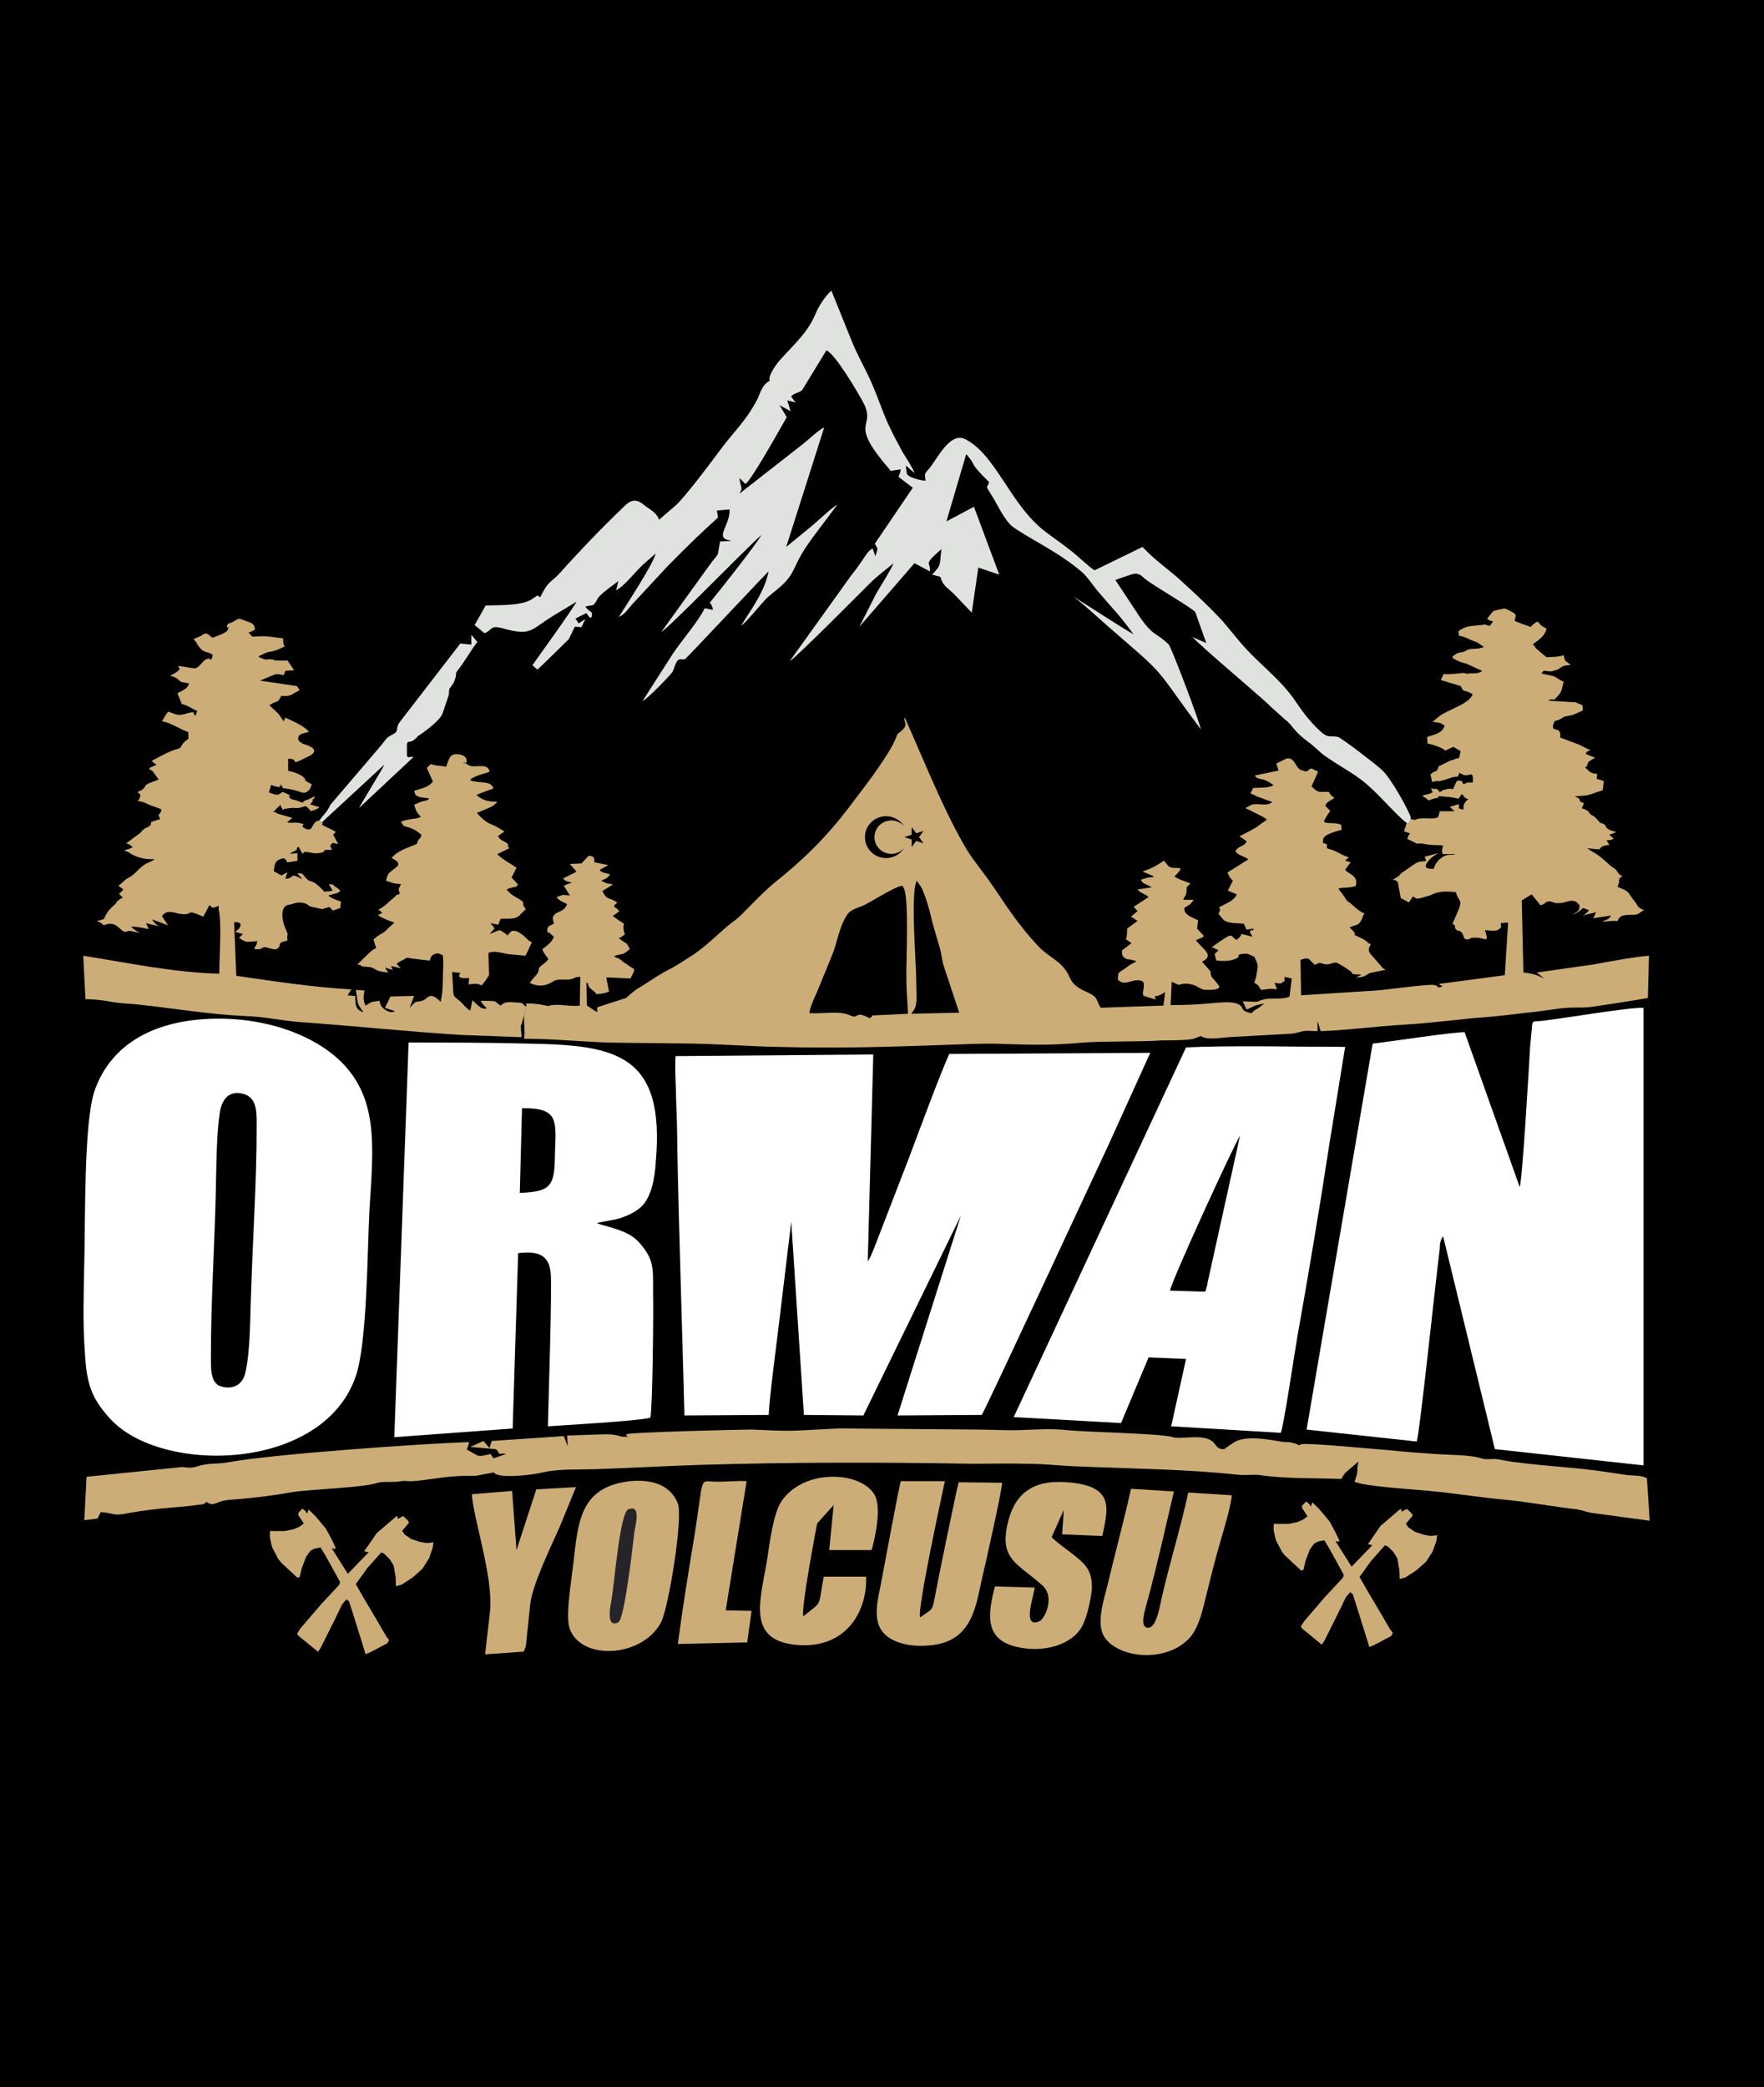<?xml version="1.0" encoding="UTF-8"?>
<svg id="katman_2" data-name="katman 2" xmlns="http://www.w3.org/2000/svg" viewBox="0 0 957.65 1132.73">
  <rect x="0" y="0" width="957.65" height="1132.73" fill="#808080" stroke="none"/>
  <defs>
    <style>
      .cls-1 {
        fill: #ccad78;
      }

      .cls-1, .cls-2, .cls-3, .cls-4, .cls-5 {
        fill-rule: evenodd;
      }

      .cls-2 {
        fill: #fff;
      }

      .cls-3 {
        fill: #e0e2e0;
      }

      .cls-4 {
        fill: #262429;
      }

      .cls-6 {
        fill: none;
        stroke: #000;
        stroke-miterlimit: 22.93;
        stroke-width: .57px;
      }
    </style>
  </defs>
  <g id="katman_1" data-name="katman 1">
    <rect x=".28" y=".28" width="957.08" height="1132.16"/>
    <rect class="cls-6" x=".28" y=".28" width="957.08" height="1132.16"/>
    <path class="cls-1" d="m781.07,415.87c-1.49,4.42-.9,1.18-4.48,4.42l.9,4.12c6.28-1.47.9.59,6.87-1.18.9-.29,3.59-1.18,4.48-1.47,3.89-.59,2.39,0,2.39,0l.9-1.77c.3-2.65,0-.59,0-.59l2.39,1.18c3.59,1.18,5.38-3.24,5.08,4.12h-2.99c-1.79.29,1.2.29-2.39.88-.3-2.65-2.39-1.77-3.29-1.77-3.89,7.66,0,2.95-6.28,4.71-1.79.29-1.49.59-2.99,1.47l-.9-1.18c-2.39-1.77.9,0-3.89-.88l.9,2.06c-2.69,1.47-2.69.88-5.68,1.77l3.59,2.65c5.68-2.36,4.48-.29,5.38-2.36,5.38.59,5.98.29,10.76,1.47l1.79-2.65,1.2,1.47c.6.88.9.88,2.39,1.47l-.9.59c-1.2,1.18-1.79,2.36-1.79,3.83v.59c0,2.36,0,.29,0,.59-4.48-.88-1.49-.88-2.69-2.95l-4.78,1.47,2.69,2.36h-8.07l-.3,1.18c-.6,2.36,0,2.95-8.07,2.65h-.3c-5.98,0-2.99,1.77-7.17.29-.9,3.24-2.09,2.06-2.09,2.06l-1.49,4.71,3.29,1.18c-.9.88-1.2,1.77-1.49,2.95l4.18,2.06c2.09,1.18.9,0,4.48.59,3.89.88,6.87.59,10.76.88-.6,2.36-.9,2.65-.3,4.71h6.87c-1.79,1.18-4.18-1.18-8.97,3.24l-.9,1.18c-1.2,1.47-1.2,1.77-1.79,3.54-4.18.29-5.68-.88-2.99-4.12,1.49-2.06,3.59-3.24,5.68-4.42l-7.77,2.06.3.29c0,.29,0,.59.3.59l.3,1.47c-4.18,0-5.08.88-6.58,1.77l-7.17,5.01c-.3.29-.9,1.18-.9,1.18l-3.29,2.06,1.79.59c1.2.88.9,1.47,1.2,2.95l1.2,6.48,4.48,2.36,2.09-3.24c2.39,1.47,2.09,1.47,5.38.59,1.49-.59,3.89-.88,5.38-1.77,1.49-.59-.6,0,2.39-.88,3.29-.88,6.87-.59,10.16-.29,2.09,7.07,5.08,2.06-1.79,17.09,2.99,2.06,0,1.77,2.39,3.54,1.2.88.3,0,1.79.59,2.69,1.77.9,4.71,4.18,4.42,1.2,0,.9-.88,3.29-.88,5.68-.59,8.67,4.12,5.98-4.12,3.29.29,6.58.88,8.07-.88l.6-.59c.6-1.77-.3.59,0-2.36l3.89-.29-1.79,28.58-35.57,4.71c.6,1.47,3.29.88.6,1.77-1.79.59-.9-.88-3.59-1.18-2.69-.59-26.3,2.65-30.49,2.95l-41.55,2.65-.3-19.15c1.2-.59,3.29-1.18,4.48-.59l3.29,3.24c3.89-2.06,2.39-.59,6.28-.29,2.69,0,3.59-1.18,5.68-.88.9.3,7.17,4.12,8.07,5.3l.6.88,4.78.29-2.99,1.47c4.78,0,4.48-.88,7.47-2.36l8.67-1.77c-2.69-1.47-.9,0-2.39-1.77l-5.38-6.19c-2.09-2.06-1.79-3.83-.3-5.89-2.99-.88,0-1.18-8.97-5.01,1.2-.88-2.09-3.54-2.69-4.12l2.39-.88c.9-.29,2.09-.59,2.69-1.18,1.79-1.77,1.79-3.54,2.99-5.6-2.39-.59-5.98-4.12-8.07-5.89-1.49-.59-2.39-2.36-2.99-3.54-.3,0-.3-.29-.3-.29l-2.69-3.54c1.79-1.18,3.29,0,9.27-1.47.3-.88,0-.29.3-1.18.6-3.24-1.79-4.71-4.18-6.19-.3-.29-.9-.59-.9-.59l-.9-.88,2.99-4.12-2.99-.88c.3-.29.6-.59.6-.59l1.49-1.18c-2.99-.88-5.68-2.65-7.77-3.54-1.2-.59-2.99-.88-4.18-1.47v-2.06c-2.09-1.18-2.39.29-2.09-2.65.3-2.95,7.47-4.42,10.16-5.3-.9-2.06.9-2.65-2.09-3.24-2.09-.59-5.38,0-7.47-.88v-.88c.9-1.77,2.09-3.54,3.29-5.3l-2.69-2.65c.9-2.36,2.39-2.65,4.78-4.12-.9-2.06.3.29-1.49-1.47l-1.49-2.06c-5.68,0-5.38.88-9.27-2.95l3.59-7.95-3.59-1.77c-3.29.88-.6,2.65-5.68.88-3.29-1.18-3.29-7.37-8.07-6.19l-5.38,2.65,1.2,3.83-12.85,2.65c.9,1.77,2.69,1.77,5.08,2.36,2.09.88,3.29,1.47,5.08,2.95-3.59,1.77-7.17,1.18-11.06,1.47l-1.49,2.95,2.69,1.18s0,.29.3.29l8.97,3.24c-3.59,2.65-7.77.29-11.36,1.47l-3.29,1.77c.6.59.6.29,1.2.59,3.59,2.06,7.17,3.24,10.46,5.6-.6.59-1.79,1.47-3.29,2.36-2.99,2.65-7.77,4.71-11.66,6.78l3.89,2.65c-.6,1.77-1.2,1.77-2.69,2.65-1.49.59-2.39,1.18-3.29,2.65.6,1.77-.3.29,1.2,1.47,1.49,1.18,3.89,1.77,5.68,2.95-2.39,2.36.3-.29-2.09,1.47l-9.27,5.89c.6.88.6,1.18,1.2,2.36l1.79,2.06-2.69,5.3,4.78,2.06c-1.2,3.54-6.58,5.3-9.57,7.07.9,1.47.6,1.47-.3,3.54l2.99,3.54c2.69,1.77,7.77,1.47,10.76,1.77l1.49,3.24,3.89-.59c-.9,2.95-.9-1.18-2.09,2.06l1.49,2.36-5.98-1.47c-.6,1.18-.6,1.47-2.69,3.24-4.18-2.06-.3-5.6-13.75,4.12,1.2,0,.9,0,1.49.29.3,0,.3.29.6.29l1.79.88-2.09,2.06.9,3.54c3.89.29,6.87.59,11.06-1.18.9-.59,1.2-.88,1.2-2.06,4.48-.88,4.48-.59,8.37,1.18,2.09,4.71,2.39,3.54.9,11.2l-.9,2.95c2.39,1.18,2.39,1.77,3.59,3.83,3.89-.29,4.18-.88,8.67-.29l-1.2-3.54c2.69.29,2.69.88,4.78-.59,1.49-.88.3-.29.6-.88v-1.77l3.89.88-1.2,9.72c-2.39,1.77-9.86.88-13.15,1.47-6.87,1.47-.3,1.77-12.26,1.18l2.09,4.42c2.09-.59,2.39-1.18,4.78-2.06,0,0,.3,0,.6-.29h.3l3.89-.88c-4.48,4.12-3.89,2.06-6.87,5.3-7.17-1.47-3.29-3.24-7.47-5.01-3.29-1.47-8.07-.88-12.55-.59-8.97.88-14.95,1.18-23.91,1.18l.6-12.67,3.89,1.77c2.99-1.47,7.77-.59,10.46,1.18,2.39,1.18,2.09,1.47,5.68,1.47,1.49,0,4.48,0,5.68-1.18.9-.88-3.59-5.01-4.18-6.19-1.49-4.42,2.09.29-5.08-7.95,6.87-3.24.9-6.48-3.29-11.49l.3-.29,2.09-.88c2.09-1.18,1.2,0,1.79-1.47l-3.59-3.83.6-4.42c-2.99-1.77-6.58-2.36-7.47-5.6v-1.18c2.99-2.06,2.69-1.18,5.08-4.42h-5.68c1.2-3.24,1.49-1.47,1.79-5.3,0-2.36,0-1.18,2.09-3.54-3.29-1.47-5.68-1.77-8.67-3.83,7.47-7.37,0-2.95-3.29-5.6l-2.39-2.95c-4.48,2.95-6.58,4.12-11.66,5.89l6.28,2.65c-1.79.88-1.49.29-3.29.59l-3.89,1.18c.9,2.36,2.99,2.36,5.98,4.12l-7.77,1.18c1.49,2.06,4.18,2.36,5.98,4.12l-8.07,5.3,2.09,2.36-3.59,2.95,3.59,2.36-5.68,4.12c0,2.36,0,3.54-.6,5.89l2.99,2.06-5.08,3.83c-.3,2.06,0,3.54,1.79,4.42,1.2.88.9.29,2.39.59l3.59.88c-1.79,1.47-2.69,1.18-5.08,3.24-1.49,1.18-3.59,2.06-4.78,3.54l-.3,3.24.3.29c3.89,3.54,7.17-.88,12.26.29,1.79.59,1.79,1.77,1.49,3.83,0,2.06-.9,2.36,0,4.42l6.58,2.06-.6-1.77c2.39-.29,3.59-.88,5.68-2.36l-.9,7.37-34.08,1.18c-2.69-4.12-.9-5.6-7.47-8.54-4.18-1.77-7.47-3.83-9.27-7.66-3.59-8.84-10.16-10.31-16.44-16.5-12.85-13.55-18.23-23.28-28.4-37.71-4.78-6.48-9.27-11.78-13.45-19.45-11.36-20.03-21.82-46.55-31.39-67.76-.9,2.36,2.39,3.83-1.49,7.07-3.59,3.24-1.49.29-3.89,5.6-1.79,4.12-5.38,9.43-7.77,12.96-5.08,7.66-12.26,16.79-17.34,23.57-12.85,16.79-25.11,28.58-40.65,40.95-8.37,7.07-16.44,16.5-20.62,19.74-7.47,5.3-12.85,11.78-22.42,18.56-4.18,2.65-8.07,5.3-12.26,7.66-6.87,3.24-12.55,7.66-19.13,11.49-2.09,1.47-3.59,2.95-5.68,4.71l-15.54,5.01c-.3.59,0,1.77,0,2.65-2.09-.88-1.49-.88-2.99-1.77l-2.69-1.77-.3-12.37c2.69,1.18,0-.29,1.2,1.77.9,1.77,2.99,2.65,3.89,3.83l.3.59c2.99-.3,4.18-.3,6.87-1.47l-1.49-7.66,13.15.59,1.79-3.54c.6-2.06-.3-1.77-2.09-2.95-1.2-.88-2.09-1.47-3.89-2.65l-.6-.59c-.9-.59.3,0-1.2-.88-.9-.59-.6-.29-1.49-.59l-1.49-.88,1.79-.59c4.18-.88,2.99-.29,6.87-3.24-2.39-4.42-.6-1.77-5.98-5.89.3-.29.6-.59.6-.29l2.69-1.77c-.9-2.36-.9-3.24-.6-5.89-1.2-.88-1.79-1.18-2.69-1.77l-3.29-2.36,3.59-2.65-1.49-1.47c-.3-.29-.6-.29-.6-.29l-.9-.88c.6-1.18,1.2-1.18,1.79-2.06-1.49-.88-2.09-1.47-4.18-2.06-2.39-.88-2.69-2.06-3.89-4.12l5.68-3.54c-1.49-.59-1.2-.29-2.99-.59l-3.29-1.47c1.49-.88,0,0,1.79-.88,1.49-.59,2.09-1.18,2.99-2.65l-4.48-1.18c0-.29-.3-.29-.3-.29l-.9-.88,4.78-2.65-7.47-1.47c-.6-.88.9-3.54-3.29-3.54l-3.89,4.12-6.28.29,3.59,4.12c-2.09,1.47-5.08,2.36-7.17,3.83.9,1.47,2.99,1.77,4.78,2.06l-4.48,1.77,3.29,5.3c-.9,0-2.99-.29-3.89-.29l-3.29,1.18c.9,1.77,3.59,2.65,5.68,3.83-1.79,5.01-6.88,3.54-7.77,7.37v.59l.6,2.65c-1.49.88-3.59,1.18-3.59,3.24,0,2.36,0,.88,1.2,1.77l2.39,2.06c-1.2,3.24-3.59,4.71-6.28,6.78.6,2.06,2.09,3.54,3.29,5.3-1.49,2.06-.9,1.18-2.99,2.95-4.18,2.95-.3,2.65-4.78,7.07l-2.39,2.95c6.58,3.24,11.06.29,13.45-1.18,2.09-.88,4.48-.59,7.17-.59,4.78-.29,2.39-1.47,6.87-1.47l-.3,15.61c-4.78.59-10.46-.88-14.95-.29-3.59.29.6.88-3.29.29-4.18-.88-5.98-1.18-10.76-1.18v1.77c-.6,1.47-.6,2.36-1.2,4.12-.3,4.71.6,8.25,0,13.26,14.95,0,30.19,1.47,45.14,2.06,15.54.29,31.39.29,47.23.59,14.65.29,30.19,1.47,45.13,1.77,34.67.88,59.48,0,93.86-1.18,7.47-.29,15.24-.59,23.02-.59,19.73.59,29.59,1.18,49.32-.59,11.96-.88,29.59-.29,42.74-1.18,3.59,0,14.05,0,17.04-.88l3.89-1.47c3.29,2.36,11.06.88,15.24.59l31.98-1.77c2.69,0,4.78-.59,7.17-1.18,2.69-.88,6.28-.29,8.97-.29v-5.3c.9,1.77.9,3.54,1.79,5.3,15.24-.59,30.19-2.65,45.43-3.54,15.54-.88,28.99-2.95,44.54-4.12,7.47-.59,14.35-1.47,21.82-2.36,7.17-.59,14.65-2.06,21.82-2.65,3.59-.29,7.77,0,11.36-.29,3.59-.29,27.5-4.12,32.58-5.01l.6-22.98c-9.56.88-20.33,2.95-29.89,4.71l-31.09,4.42,4.18,3.24c-4.48-2.06-5.98-2.65-11.36-3.24l-.9-39.18,5.38-3.24,4.78,5.89c3.89-.88,1.49-2.06,5.08-2.06,2.39.29,2.09,1.18,5.38.88,1.79,0,3.89-.88,5.68-1.18,2.99-.29,3.29.59,5.08,2.36,0,3.54-1.2,3.24-3.59,5.01,1.2-.29,2.99-1.47,3.89-2.06,2.09-2.06,1.2-1.47,4.78-.29-.9,1.47-2.09,2.36-3.59,2.95l7.47-1.77-1.49,3.24,9.56-1.47c-.9,2.06-2.69,2.36-4.78,3.24,1.49.29,4.18-.59,8.37-.29,1.79-5.3,8.37-2.06,11.66-4.12l.3-.29,2.39-1.47c-4.78-2.06-2.69-2.36-5.98-5.89l-1.79-2.65c-1.49-2.36-3.89-2.95-6.58-4.12l.9-2.65c0-1.18-.6-.59.3-1.77,1.2-2.06-2.09,1.47.6-.88l.9-.29-1.2-.88c-1.49-.88-.6-.59-1.79-2.06-1.2-1.77-2.39-1.77-3.89-3.24-2.99-2.65-5.98-5.6-9.56-7.37l-2.69-1.77,6.28.59c.3,0,.3-.29.6-.29,0,0,.6-2.06,5.08-2.06l-1.49-2.65c1.79,0,2.69,0,3.89-.88l-2.39-2.06,3.89-1.47c-1.79-.59-4.18-.88-5.38-2.36-1.49-2.06.6-.59-1.79-2.06-1.79-1.18-.9.59-2.69-1.77-3.29-3.83-3.29-2.06-5.08-4.42l-.3-.59c-.9-.88-2.39-1.18-3.59-1.77l1.2-2.65c-5.08-2.06.6-1.18-5.08-3.83,8.97-.29,7.47-.88,15.24-3.24l.6-5.01-3.89-1.18.3-2.65c-1.79-.29-2.39-.29-3.59-.88-1.2-.88-2.09-1.77-2.99-2.65,1.79-1.18.9-1.47,1.79-2.95l.3-.29,3.29-2.06-5.08-2.06c.3-1.18,1.2-1.47,2.69-2.06-2.69-.88-4.48-2.36-7.77-3.54l-8.67-3.24c-.3-.88.3-1.77-.3-2.95-.9-2.65-5.08,0-3.29-4.71.6-2.06.9-1.18,2.99-2.06,3.59-1.77.3-1.18,6.28-2.36,1.49-.29.3,0,1.2-.29l5.38-2.36-.3-2.95c-6.58-2.36-.9-1.18-8.67-1.77l-9.86-.59c1.2-.88,1.79-.88,3.29-.59,4.18-4.12,3.59-3.83,5.08-9.72-3.59-1.47-4.18-2.95-6.58-3.24l-5.38-1.18c.9-2.06,1.79-1.47,3.59-1.18h1.79c5.38-1.47,2.69-.88,5.98-2.65.9-.59,2.99-.59,4.48-.88-3.29-2.65-2.99-1.18-3.89-5.3-2.69,1.18-6.28.88-9.27,1.18l-3.89-3.24c0-.29-.3-.29-.3-.29-2.69-2.06-1.2-1.47-3.29-3.54,3.29-2.36,6.58-4.42,7.47-8.54-2.69-1.47-2.69-1.18-4.78-3.83-1.49.59-2.69,1.77-3.89,2.95-1.49-.59-3.29-1.18-4.18-1.47l-4.48-1.77c.3-2.36,1.49-3.24-.6-4.42-1.2-.59-3.59-2.06-4.78-2.36-1.2.29-4.78.88-6.28,1.47l-3.29,4.12c.9.88,2.09,1.18,3.29,1.47l-1.79,2.36c-2.99-.29-1.2-.88-3.29-.59-5.38.88-9.27,0-13.75,3.54.6,4.42-.9,1.18,4.78,3.83,4.78,2.36,3.89.88,8.97,4.71-2.99,1.47-6.28.59-8.67,1.47-1.79.88-1.49,1.18-3.89,1.47-2.09.29-2.69.88-4.48,2.36.9,2.06-.3.29,1.49,1.47.3.29,1.79.88,2.39,1.18,1.49.59,3.29.88,4.48,1.47l7.77,3.54c-1.79,1.77-5.08,1.18-7.17,1.47-3.29.29,0,0-2.69-.29-2.39,0-5.68.88-11.06.59l-1.49,3.24,10.76,3.24c2.09,3.54.3,1.77,4.18,3.24l2.39,1.18c-1.49,3.83-7.17,6.19-10.76,7.95-5.98,2.95-5.98,2.65-11.06,7.07,3.89.59,3.59,0,6.58,2.06-1.49,4.42-5.68,4.71-9.57,6.19l.3,3.54c3.59.59,8.67,2.65,9.56,3.83l4.48-2.06,3.89,2.36-.9,3.83c-1.49,0-2.09.29-2.99.88,0,0-1.2.29-1.49.29l-6.58,3.24Z"/>
    <path class="cls-2" d="m471.1,684.57l2.99-112.25-107.31.88c-.6,5.6.3,17.97.3,24.16.3,8.25.6,16.2.6,24.45.9,47.73,2.69,98.4,3.89,146.43l45.73-.29c.6-11.49,4.48-39.77,5.98-52.74l6.28-52.15,6.87,104.89,32.28.29,52.91-108.42-34.37,108.42,45.73-.29c2.09-2.95,64.56-137.59,68.75-146.43l22.72-50.09-109.1.59c-5.08,11.2-16.74,42.72-21.82,56.27l-19.13,49.5c-.9,2.06-2.09,5.3-3.29,6.78"/>
    <path class="cls-2" d="m825.01,644.2l-29.89-83.97c-5.08-.29-41.85,5.3-49.92,6.19l-35.87,209.48,59.78,6.48c1.49-3.24,10.16-86.32,12.55-104.89,0-.88,0-2.36.3-3.24q.3-1.77,1.49-3.24l28.1,115.49,80.71,8.84v-248.37c-8.07-.29-42.15,5.6-55,7.07-5.38.59-5.38-.59-5.68,4.42-.3,3.24-.6,6.48-.9,9.72-.6,10.02-4.18,72.77-5.68,76.01"/>
    <path class="cls-2" d="m110.32,553.16c-29.59,2.06-51.11,15.32-59.18,39.48-5.68,17.68-4.78,70.41-5.38,92.51-.3,15.91-.9,32.7.3,48.61.9,16.79,3.29,24.75,13.45,35.94,27.2,30.64,115.68,29.46,133.61-22.69,6.28-17.97,6.28-68.65,7.47-90.74,2.09-33.29,5.08-59.81-15.54-80.14-16.14-15.61-44.24-25.04-74.73-22.98"/>
    <path class="cls-2" d="m214.04,780.02l64.27-4.71,2.99-95.16c10.46-1.18,16.44.59,17.64,10.31.9,8.25-1.2,69.53-1.49,83.67,3.59-.29,50.81-2.95,55.6-4.71,1.2-3.83,1.79-58.63,1.49-67.17,0-14.14.6-18.27-6.87-27.1-5.68-7.07-15.24-8.54-23.61-11.2,1.79-.88,9.86-1.77,13.15-2.95,4.18-1.47,7.77-3.24,10.76-5.89,5.68-5.3,7.47-15.32,8.07-24.75,5.08-58.34-21.82-63.05-68.45-63.93-23.02-.59-42.74-.59-65.76-.59l-7.77,214.19Z"/>
    <path class="cls-1" d="m284.59,550.51c.6-1.77.6-2.65,1.2-4.12-3.29-1.77,0-2.06-6.58-2.36-3.29-.29-5.38-.29-7.47,1.77-4.48-2.95-.3-2.36-10.76-2.65.6,1.47,1.79,2.65,3.29,4.12-2.99,1.18-5.68-2.65-7.77-4.42l-1.2,5.6c-1.79-.59-4.48-4.42-6.58-5.89-3.59-2.36-2.39-3.54-2.99-10.31,0-1.47-.3-3.24-.3-4.71l4.78.59q-.3,0-.6.3l-.3,1.18c0,1.77,4.18,1.18,5.38,1.18l-.3,3.54c9.57-1.77,4.78,3.54,9.57-2.65l1.49-2.36v-.59l-.3-11.49c2.99-1.47,7.47,0,10.46.59l9.57.88c.9-1.18,2.39-5.01,3.59-7.37-2.69-1.18-1.2-.59-2.99-2.06-1.49-1.47-4.48-4.12-6.87-4.12-1.79,0-2.09,1.18-3.29,2.36-3.29-1.18,2.39,1.47-.9-.59-4.48-2.95-2.39-2.36-8.97,0l2.69-2.95c-.6-1.47-1.49-1.77-2.09-2.95l4.18.88,1.2-3.24c3.59-.29,7.17.59,9.86-1.47.3,0,.6-.59.6-.59l3.29-3.24c-.9-.88-1.49-1.77-1.49-3.83-2.99-2.65-5.98-2.95-8.97-6.78,2.39-1.18,5.08-1.47,5.08-1.47l1.2-1.18-3.59-3.83,2.69-5.3c-3.29-2.36-7.47-4.42-10.46-7.37l6.58-3.24c-2.09-2.06.9-1.47-2.09-3.24-2.39-1.47-2.39-.88-4.18-3.24l3.59-2.65c-2.39-1.47-5.38-3.24-7.77-4.12-2.99-1.47-4.78-3.24-7.17-5.89l4.18-1.77c3.29-1.47,4.18-1.47,6.88-4.12-.3,0-.6-.29-.6-.29h-1.79c-3.89-.29-5.98-1.18-8.97-3.54,2.39-1.18,5.98-2.36,9.27-3.54-1.2-4.42-6.87-2.65-12.55-4.42.9-1.47-.3-.29,1.49-1.47,2.69-1.47,5.98-2.06,8.97-3.24-.9-5.01-7.17-2.06-10.76-3.24l-2.99-1.77c-1.79.29,2.69,1.47.9-2.36-.9-2.06-5.68-2.65-7.17-1.77-2.09.88-2.69,4.42-3.59,6.48-3.29-.88-3.29,0-8.37-1.47l-2.09,2.06,3.29,7.37c-2.39,3.24-6.28,3.83-10.16,5.01l.6,2.06c1.49,1.77,5.08,1.77,7.47,2.06-1.2,2.06-1.79.29-8.07,3.54,1.49,4.42.9,3.24,3.59,6.48-2.09,1.47-5.08.59-10.76,2.65,1.79,3.24,1.49,2.06,5.38,3.54,2.39.88,3.89,2.06,5.68,3.54-.6,3.54-1.2.59-2.39,5.01-4.78,2.06-10.46,3.54-13.75,7.66,6.58,3.24,2.69,4.71.6,6.48l-2.09,1.77c-.9,1.18-1.2,2.65-1.49,4.12,3.29.88,2.99,1.47,8.07,1.77-1.2,3.24-1.79,1.47-.6,5.3-3.59,1.18-1.2.59-2.99,1.77q-1.2,1.18-2.69,2.36c-1.79,1.77-3.59,3.24-5.98,4.42.6,1.18-.3-.29.9.59l1.2,1.18-2.39,1.18s.3.29.6.29l.6.59c2.39,1.18,5.08,2.36,7.77,3.24l-3.89,3.54c-1.2,1.18-.3.59-1.2,1.18-2.39,1.77-3.29,1.77-6.28,4.42l1.49,4.71c-1.79.59-3.59,2.36-5.38,4.12l-.6.59-.3.29-3.89,3.83c4.78.88-.6.88,3.89,1.18,2.39.29,3.59,0,5.68,1.47,2.09,1.18,4.48,1.47,7.17,1.77l-1.79-2.65,4.18,1.18-.9-2.06,5.38,1.18-2.39-2.36c1.2-1.18,2.39-1.47,3.89-2.36,2.39-1.18.9-1.18,4.18-.59l9.86,1.18c.9-1.47.3-2.65,2.69-3.54,1.79-.88,2.99,0,4.48.59.6,4.42,0,9.13,0,13.85,0,4.12-.3,7.95-1.2,11.49-5.68-6.19-7.17-1.77-9.27-.88-5.08,1.77-2.99-.88-7.47,4.12l2.39-6.48-12.85.29-2.99,6.19,5.38,1.77c-2.39,1.77-6.87-1.18-7.77-3.54v-.29c-.3-.29-.3-.59-.3-.59l-.3-1.18c-4.18.59-4.18.29-7.47,2.65-1.49-2.36-1.2-5.6-.6-8.25l-4.78-.29c1.49,7.66,0,6.48,4.18,12.08-5.08-1.47-4.18-5.01-4.48-8.84l-4.18-.29,2.09-3.24c-20.92-1.18-41.85-4.42-62.47-7.37l-1.2-29.17c1.79,0,5.08,0,2.69,3.54l-2.09,1.77,4.18,1.18-2.09,2.06c4.18,2.95,4.18,2.06,9.86,1.77-.3,3.83-3.59,4.42.3,4.42,3.59,0,1.49-2.06,6.28-.59,1.2.29,1.79.59,2.69.59,1.2,0,.6.29,1.49-.29,3.29-2.06-1.2-2.95,5.68-4.42-.6-4.71.9-2.06-.6-5.3l-1.49-3.83c-1.2-4.42-1.2-10.02,2.99-10.31,2.99-.59,4.18-1.77,8.07-.88.3,0,.9.29.9.29,2.09.88,1.49,1.47,3.59,1.77l5.38,1.18,3.89-1.18,1.49,1.47c.6.29-1.2,1.18,4.48-.88l.3-3.54c-3.29-1.18-4.18-1.18-6.88-3.24,2.99-.88,5.68-1.18,6.58-2.65l-2.09-1.77q-.3,0-.6-.29c-1.79-1.18,0-1.18-3.59-1.47l2.09,3.54-4.48.59c-7.47-8.25-7.17-3.83-10.46-7.95-1.2-1.47-1.49-2.36-4.18-2.06l2.69,3.24c-7.77-4.12-3.29-.59-9.27-.29l1.2-3.54-3.29,1.77-4.18-2.36c.6-3.83.3-5.89,5.38-7.07l1.2.88c.6.59.6,1.77.6,1.18,0-.29.3.29.3.29l5.38-.88v-4.12l-4.18.29.9-.59c5.98-2.95.9-1.18,3.89-3.24l2.09,3.83c1.49-1.18.9-1.18,2.99-.88,1.79.29,3.89.88,5.08.59,7.17-.59.3-2.36,8.07-1.77-1.2-2.65-1.49-2.06.3-3.83l2.99.59-2.69-5.01c.9-2.06,4.48-.29-5.98-5.3l.3-1.77c-2.69,0-2.09,1.18-1.79-.59-4.48,0-2.99,6.48-7.47,4.42-4.78-2.36,2.39-2.06-3.89-3.24-2.39-.29-3.29.29-6.28-.29l2.99-2.36-8.07-2.36c-2.99-1.18,2.99-.29-2.39-.88l2.99-2.95q.3,0,.3-.29.3-.59.6-.59l1.2,2.65,1.2-.59h.6l1.79-.29c5.08-.59,2.69.88,8.97-1.18,3.59,2.95,1.79,2.65,3.29,2.65.3,0,3.59-1.18,3.89-1.77,0-.29.3-.29.3-.29l-5.08-1.47,1.49-1.77-.3-.29c.6-1.77,1.2-.29,1.2-2.36-5.38,2.95-3.59,1.47-5.08,2.36h-.3l-1.2,1.18c-5.68-2.36-3.59-1.18-5.38-1.77-.3,0-.9-.59-1.2-.59-2.39-2.65,2.69-.29-2.09-2.65l-2.09-.88-1.79,1.18c-1.2.88-3.89-.29-5.68-.88l1.2-4.12c6.28,2.36,4.78.29,5.08-.29l1.2,1.47v.59c10.76,1.18,10.46,3.83,13.45,1.77,1.2-.88,1.2-.59,2.39-3.83l-2.09-1.18q-.3,0-.6-.3c-2.09-1.77-.3.3-1.2-1.77-2.09-2.36-6.28-3.54-8.97-4.12v-6.48c6.58-.29.3,4.13,8.37,0l1.79-.88c4.78-2.06,5.68-4.42.3-6.48-2.09-.88-2.09-.29-3.89-1.77-.9-.59-1.49-1.47-.9-2.95.6-1.77,3.59-1.77,5.68-2.65-3.29-3.54-8.67-5.6-12.85-7.66l-.9,2.06q-.9-1.18-1.79-2.65c-1.49-2.36-3.89-3.83-5.98-6.19l2.09-1.18c3.29-1.18,2.39-.59,4.48-3.83,5.68.59,5.38-1.18,9.86-2.95l-1.49-2.36-20.03-2.95,6.28-2.65c.9-.29-.3.29,1.49-.59,1.79-.59,3.29,0,5.08.29l.9-2.36,4.78-.29-3.59-5.3h-4.48c-4.18,0-1.49-.29-3.89-.59-3.59-.59-2.09,1.18-7.47-1.47,1.79-1.47.9-.29,2.09-1.18,5.68-2.95,3.29,0,12.26-4.42l-.6-.88c-.3-1.18-.3-2.36-.3-3.54-8.97-.88-6.58-1.47-16.74-.88l-2.09-2.36c.3,0,1.49-.29,1.49-.29l.3-.29,1.79-.88c-.3-2.36-.9-3.24-3.29-4.12-5.68-1.77-4.48-2.65-8.37-.29-1.49.88-3.29.88-3.59,2.36,0,2.65,2.09-1.47.3,2.36-.9,1.77-6.28,3.24-8.07,4.12l-1.2-.88c-1.79-1.47-2.39-2.06-4.48-.59q-.3,0-.3.29l-4.18,1.77c.6,1.77,0,0,.9,1.47l.3.29c3.89,7.37,6.87,4.42,8.97,7.07l-.6,2.36c-3.29-.29.6-1.47-2.39-.29-2.39.59-3.59,4.12-6.28,5.01-1.2.29-7.47-1.18-9.27-1.18-.6,1.47,3.59.88-4.48,5.3,5.68,1.47,4.18,3.24,6.87,3.54l3.29.59c-.6,2.95-3.59,3.83-6.28,5.3l2.39,5.89c2.99.59,5.68,2.65,8.37,3.83l-.9,2.36c-1.2-.29-.6,0-.9-1.18l-.3-.59c-3.59.29-3.89,1.18-7.17,1.47-2.39,0-4.18-.88-6.28-1.77-1.79,1.47-2.39,3.54-3.59,5.3,3.89.29,10.16,4.42,14.35,5.89v3.83h-.6c0,.59-1.79.88-3.29,3.83-.6,1.47-2.69,1.47-4.18,2.06-3.89,1.47-8.07,3.83-11.96,5.89h.3c.3.88,1.2.88,2.39,2.06l-3.89,1.77c.9,2.36.3,0,2.09,2.06l2.99,4.12c-1.49.88-5.08,1.77-6.28,2.65-1.79,1.18,0-.29-1.49,1.77-.9,1.47-2.39,1.77-3.59,2.36.3.88-.3-.29.6.88,1.2,1.18-1.2-2.06.6.29.6,1.47-.3,2.65-1.2,3.83,3.89.29,5.08,1.77,8.07,2.65l4.78,1.77v.29c-.3,2.95-2.69,1.47-.6,5.01l-5.38,1.77c-.6,1.77,1.2-2.65.3.88-.3,1.18.3,0-.6.88-.6.88-.9.59-1.2.88-3.59,1.47-2.69,2.65-5.38,4.12l-6.28,4.71c1.49.29,2.39.88,3.59,2.06-1.49.88-3.29,1.18-4.78,1.77,2.69.59,3.29,1.77,5.38,2.65q5.08,2.36,11.06,2.06c-.3.88-3.29,1.77-4.78,2.65-4.18,2.65-5.38,5.6-9.57,7.66-2.09,1.18-2.99,2.65-5.08,4.12l2.69,2.06-2.39,2.36,2.09,2.06c-.6.29-1.49.59-2.09,1.18-2.69,2.06-.3.59-2.09,2.36-2.69,2.36-3.89,3.54-5.38,6.48-.9,1.77.6,1.18-4.48,2.65,1.79.88,2.39.88,3.59,2.36,6.58-2.95,8.37,2.36,11.36,3.54,2.39-.29,1.79-.88,4.48-.29l3.89.88c-2.09-1.18-3.59-2.06-4.78-3.54,3.59.29,5.98.59,9.57,1.47l-1.49-3.24,7.47,1.77c-2.09-.88-2.99-2.06-4.18-3.83l8.67,3.24-3.29-5.01c2.09-3.24,5.38-2.36,8.67-1.47q1.2.29,1.79.29c7.17.88,1.49-3.24,11.96,1.47l3.29-6.19c1.79.59.3.29.9.88,1.79.88,1.49.29,4.18-.59v2.06c1.79,7.95.3,25.93.3,34.77-24.81-.59-49.32-5.89-73.83-9.72l1.2,23.57c4.78,0,9.86.59,14.35,1.47,4.78.88,9.27.88,14.65,1.47,19.43,2.06,37.96,5.3,57.39,6.19,10.46.29,19.13,2.36,29.29,3.24,29.89,2.06,59.48,5.3,89.07,7.07l31.98,1.18c0-2.65-.3-2.95-.3-4.42-.3-3.83.3-1.18.6-3.54l1.2-4.42Z"/>
    <path class="cls-2" d="m550.31,769.12l58.29,3.24,14.95-35.65,20.33.88-8.07,36.53,59.48,3.54c1.49-2.65,7.77-45.08,8.97-51.85,5.98-33.59,12.26-70.71,17.34-104.3l8.67-53.33c-25.41,0-62.47-.88-86.38.29l-93.56,200.64Z"/>
    <path class="cls-3" d="m763.73,446.51s1.2,1.18,2.09-2.06v-.88c-.3-2.36-10.76-21.51-15.54-25.63-2.69-2.65-21.52-17.09-23.91-17.97-3.89-.88-4.78.59-8.07-1.77-5.68-4.71-10.46-10.9-14.65-17.09-8.37-12.67-20.62-20.92-30.49-32.7l-9.57-11.49c-6.87-7.37-13.75-13.85-21.22-20.62-7.17-6.78-14.95-11.78-22.12-19.45l-26.01,12.67c-2.69-1.47-9.27-7.95-12.85-10.61-3.59-2.95-9.57-7.07-13.45-10.02-19.43-14.44-27.2-42.43-44.24-50.68-7.77-3.54-14.35,9.72-18.83,15.61-2.99,3.54-2.99,2.65-2.39,7.07-2.39,0-9.57-1.77-10.16-3.83l-.6-4.42,4.78,4.12c-.9-2.65-5.08-9.13-6.58-11.49-2.09-4.12-4.18-7.66-5.98-11.49-4.48-8.84-6.58-16.5-10.76-25.93-3.59-8.25-8.07-15.62-11.36-24.16l-10.46-25.93c-2.99,2.36-7.17,8.84-8.67,12.67-4.18,10.02-11.36,16.2-18.23,23.86-2.09,2.06-7.77,9.43-6.58,12.37-3.89,2.06-4.78,5.6-6.58,9.72-6.28,12.37-13.45,18.27-21.52,29.46-4.78,6.48-17.04,22.69-22.42,27.99l-9.57,8.25c-1.49-4.12-4.78-5.3-8.07-7.95-4.18-3.54-7.17-2.95-10.76.59-11.96,11.49-23.91,23.86-34.97,36.24-5.38,5.89-5.98,3.54-10.76,13.26-1.79-1.18-.3-1.77-4.78,1.18-5.98,3.54-17.93,2.95-24.81,3.24l-5.98,10.61,5.38,4.42c2.69-.88,3.29-2.95,5.38-3.24,2.09-.29,5.38.88,7.77,1.47,13.15,2.95,12.55-.88,25.11-8.25l11.66-7.07c-2.69,5.01-20.03,28.87-23.91,34.47l2.69,2.36c.9-.59,17.04-16.5,17.04-16.5l3.29-6.78s.3-.29.3,0l3.29.29,2.09-4.42-3.59,2.36-1.79-2.65,5.98-2.95c.3.29,2.69,4.71,2.99,1.18.3-2.36-.9-1.18-3.59-4.71l1.2-.29c3.29-.59,3.29,0,5.08-3.24.6-1.18.3-.59.6-1.18,2.39-2.95,8.07-6.78,11.06-9.13l-1.2,5.01c5.08-2.65,11.06-11.2,16.14-15.32l5.38-4.71c-2.09,7.07-15.54,27.1-20.03,34.47,2.99-1.18,5.08-4.42,7.17-6.78l19.43-20.92c9.57-9.72,17.04-17.09,27.2-26.22l-.6-3.83,6.87-.59c.6,7.66-7.47,14.73-1.2,16.5l2.39.59-6.28.29c-2.09,10.31.3,4.42-6.28,13.55l-25.71,35.65c4.18-2.36,44.24-43.6,54.4-52.74-2.69,5.01-23.91,31.82-28.1,36.83q.3.29.6.29c0,1.18.6.29,1.2,3.54l-4.48-.88c-3.59,7.37-12.26,17.09-17.34,24.75l-16.44,25.63c2.69-1.18,14.05-12.96,16.14-15.61,1.2-1.77,1.79-6.78,4.18-7.07h1.2c1.79,0,.6.29,1.79-.29,1.2-.88,40.95-43.31,45.14-47.43-2.09,10.9-9.27,20.33-14.95,29.46,2.09-.88,11.36-12.37,13.75-14.73,5.08-4.71,11.06-7.96,14.65-15.32,3.89-8.25,5.68-11.2,11.06-18.56l12.85-17.09c-3.59,2.06-9.86,8.25-13.75,11.49l-14.05,11.49,20.62-64.82c-2.99,1.18-8.67,6.78-11.36,8.84l-34.67,27.1c2.09-3.83.9-2.06,0-8.54l3.29,3.24c3.29-2.06,18.83-30.05,22.42-36.24l-3.89-6.48,5.98,3.24-1.79-5.89,4.48,1.18-2.39-3.24c1.49-2.06,4.78-2.06,5.98-3.54l13.15-21.51c4.48,1.47,17.34,22.98,20.62,29.46,5.98,13.26-9.27,8.84,14.35,35.94l5.38-.88c-.3,2.65-.6,2.06-1.2,4.12l7.77,5.89-20.62,30.35c1.79,3.54,1.79,1.77.3,6.78l-1.49-4.12c-2.69,1.18-4.48,5.01-6.28,7.37-1.79,2.65-3.29,4.71-5.68,7.66l-33.18,46.26c5.68-4.12,37.66-36.53,43.94-42.72,3.89-3.83,8.37-7.07,12.55-10.61-1.49,3.83-7.47,12.96-9.57,16.79l-8.97,17.68,29.89-34.47,8.37,4.42c.6-5.6-4.18-2.95,6.28-12.08-1.2,8.84.3,8.25-5.08,13.85l4.48,1.18c1.49,5.01,2.99,5.01,8.07,10.02l8.97,9.43,3.59-24.45,11.36,3.83-13.75-36.83-14.95,7.95,10.76-36.53c6.28,7.07.3,3.24,12.55,15.32,0,0-.3,0-.3.29-.6,2.95-2.39.59,1.2,6.19,3.29,5.01,7.47,14.73,12.26,17.97,10.16,7.07,24.81,13.55,37.36,24.45,2.99,2.65,6.28,7.95,9.27,11.2,9.27,10.9,9.56,10.31,18.53,22.39-6.87-3.83-25.71-16.2-32.88-20.62,5.98,4.42,12.85,10.9,18.53,15.91,34.37,29.76,23.61,19.74,50.81,56.27-.6-4.12-15.84-44.19-17.34-45.96-7.17-7.07-8.37-4.12-16.14-15.61l-12.85-19.44c.3-.29,7.47-2.65,8.37-2.95,4.18-1.47,5.68.59,7.77,2.36,4.78,3.83,25.41,15.62,27.2,17.97l5.98,16.79-7.47-3.24c1.79,2.06,4.78,4.42,6.87,6.48,7.77,7.07,33.18,28.58,36.17,31.82,2.39,2.06,4.48,4.12,6.88,6.19,5.08,3.83,4.18,6.19,14.05,13.26,2.99,2.36,4.78,4.42,7.47,6.48,15.54,10.61,18.23,10.02,31.09,23.28,1.79,1.77,11.96,12.67,13.75,13.26"/>
    <path class="cls-1" d="m340.78,779.73c-5.98.59-2.99-1.77-15.84-1.18l-17.04.59.3,5.89-2.09-5.6-39.16,2.65-1.2,3.83-3.29-3.83-7.17,3.24,13.75,1.18c.9.29,1.49,1.77,2.09,2.65,1.49-.29,2.09-.29,3.59,0l-6.87,2.36-1.49-2.36c-7.77,1.77-5.68,1.47-12.85-2.36l1.2-4.12c-26.01.88-106.11,6.48-130.32,10.9-8.07,1.47-10.46,0-18.53,2.65-2.39.59-4.18.29-6.87,0l-52.01,5.3-1.2,23.57,7.17-.88,1.79-3.54c7.47.59,6.58,2.36,14.65.59,5.08-.88,8.97-1.47,14.35-2.06,6.28-.88,17.64-1.47,23.02-2.36,1.49-.29,2.09,0,3.89-.59.3,0,.3-.29.6-.29l.9-.88c2.69,2.36,4.48.88,8.07-.29,2.99-.88,5.98-.88,9.86-1.18,9.56-.88,19.43-2.06,28.99-3.83,9.57-1.47,38.56-2.36,46.03-5.01h.3c1.79-.88,7.77,0,12.55-.88,1.49-.29,2.09,0,3.89,0,5.38.29,18.23-2.36,25.41-2.65,3.59-.29,7.47-.29,11.36-.29l9.27-1.77c2.39,1.18,0,.59,2.09,1.18,5.08,1.77,20.03,0,24.51-1.18,8.97-2.06,18.83-1.47,28.4-1.77,18.83-.59,38.26-1.77,57.39-2.36,49.02-1.47,98.34-1.47,147.36-.59,10.16,0,20.33-.29,30.19,0,9.27,0,18.83,1.18,28.4,1.47,27.5,1.18,58.29,1.47,85.19,4.42,5.38.59,8.37-.29,12.85.29,14.35,2.06,29.29,1.47,43.94,2.06.9-1.47,1.2-2.36,2.39-3.54l6.88-5.89c-1.2,5.89.3,4.42-2.09,10.9,5.08,2.65,32.28,4.12,40.35,5.01,13.75,1.18,27.2,3.54,40.65,4.71,12.85,1.18,26.6,3.83,39.75,5.3,3.29.59,5.98,1.77,8.97,2.06l30.49,4.12-1.49-22.98c-2.69-1.77-7.17-1.47-10.46-1.77-3.89-.59-8.37-1.18-11.96-1.77-15.54-2.36-31.09-2.95-46.93-5.01-3.59-.29-7.77-1.18-11.36-1.77-2.99-.59-5.98.29-8.37-.29-6.28-2.36-18.83-2.06-26.3-2.65-8.37-.59-16.74-1.18-24.81-2.06-4.48-.29-44.54-4.12-47.23-3.24-3.29,1.18-.3.29-4.48-.59-1.49-.59-3.59-.59-5.38-.59-7.17-1.18-21.22-4.12-27.5.59l-3.89,2.65c-1.49.59,1.49.59-1.79.59-2.99,0-3.89-2.95-5.38-4.12-5.38-4.42-17.34-.88-21.52-2.36-6.58-2.06-46.63-2.65-57.69-3.83-8.07-.88-16.74-.29-24.81,0-8.07.29-16.74-.29-25.11-.29l-73.23-.59c-8.37.29-15.84.88-23.91,1.18-8.07.29-15.84-.29-23.91-.59-5.38,0-68.75,1.47-68.15,2.65,1.79,4.12,0-1.77.9,1.18"/>
    <path class="cls-1" d="m341.98,803.89c-26.9,3.24-28.1,21.21-30.79,45.37-.9,7.95-4.18,27.1-2.09,34.18,5.68,17.97,39.16,16.5,49.62-2.65,4.18-7.37,12.26-57.45,9.27-64.82-3.89-9.72-13.45-13.26-26.01-12.08"/>
    <path class="cls-1" d="m544.04,804.77l-23.61-.29c-.9,2.95-11.06,52.15-12.26,58.92-2.39,11.78-.9,8.84-8.67,14.44-1.49-5.01,11.36-63.93,13.45-73.95h-23.91c-.9,2.36-9.27,47.73-10.46,53.92-1.49,8.25-5.08,19.74,0,27.11,4.48,6.48,14.65,8.84,23.91,8.25,24.21-.88,26.9-19.15,30.19-34.47,2.09-8.84,11.06-48.61,11.36-53.92"/>
    <path class="cls-1" d="m668.68,811.55l-23.61-1.47c-3.89,18.27-10.16,38.6-14.35,56.86-.9,3.83-2.69,16.2-7.17,16.5-5.68.29-1.49-10.9,0-16.79,4.78-17.97,9.56-39.18,13.75-57.16l-23.31-1.47c-2.99,14.14-9.27,37.42-12.85,52.74-2.09,8.25-5.98,20.33-1.79,27.4,7.47,12.08,34.37,14.73,46.93.29,5.08-6.19,6.87-15.91,8.97-24.16,2.09-8.54,4.48-17.97,6.87-26.22,1.79-6.19,6.28-20.92,6.58-26.52"/>
    <path class="cls-1" d="m470.21,855.74h-23.02c-3.29,17.38-.3,12.67-11.06,21.51-1.49-4.12,7.47-50.09,7.47-50.38l8.97-10.02-2.39,24.45h23.02c2.09-7.37,5.68-24.16,1.2-30.64-8.07-12.37-38.86-13.55-50.52,4.71-3.89,6.19-5.98,21.21-7.17,29.46-3.29,22.1-12.85,45.96,16.74,48.02,23.91,1.77,37.36-15.91,36.77-37.12"/>
    <path class="cls-1" d="m561.67,861.63l-21.52-.59c-4.18,15.61-5.38,28.58,11.36,32.7,14.35,3.54,30.49-.59,36.17-11.49,2.39-4.71,4.48-13.55,5.08-19.74.3-9.72-3.29-13.26-8.37-17.38-2.99-2.65-11.66-8.54-13.45-10.9l6.58-14.73-.9,13.26,21.82.88c2.69-13.85,7.77-27.4-19.43-29.17-18.83-1.47-28.4,6.78-31.98,22.39-4.48,19.74,5.38,21.51,18.83,33.59,7.17,6.48,1.2,18.27-1.49,19.44-9.86,4.42-2.99-13.85-2.69-18.27"/>
    <path class="cls-5" d="m139.32,612.68c0-7.66.6-15.91-5.98-18.56-7.77-2.95-12.26,1.47-13.75,8.25-2.09,11.49-2.09,30.05-2.39,42.43-.6,29.76-2.69,60.4-2.69,89.86,0,7.07-.6,15.61,5.08,17.68,7.17,2.36,12.55-1.18,13.75-7.95,2.69-12.37,2.39-30.05,2.99-43.31.9-29.17,2.99-59.51,2.99-88.39"/>
    <path class="cls-1" d="m291.16,808.31l-10.76,33-2.39-32.11-21.82,1.77c.6,12.67,11.66,44.78,9.86,63.34l-2.69,23.57,20.92-1.47c.3-.29.3-.59.3-.59l.9-2.36,2.39-22.98c1.49-11.2,11.06-30.64,16.14-42.13l8.67-21.21-21.52,1.18Z"/>
    <path class="cls-5" d="m439.42,549.92c9.27.29,16.14-1.47,22.12,1.18,5.08,2.36,2.09-2.95,10.46,1.47,4.48-1.77-4.18-1.18,9.27-1.77l11.66-.59c-.3-7.96-.9-11.79-.9-21.8,0-8.25,1.49-42.13-1.49-46.55l-.6-1.18c-4.18.59-14.05,7.07-20.33,10.31-3.59,1.77-7.47,2.36-9.57,5.3-4.48,6.48-5.98,16.79-8.07,21.51l-8.67,21.21c-.9,1.77-3.89,8.54-3.89,10.9"/>
    <path class="cls-1" d="m367.98,892.27l37.66-.88,2.39-17.09-14.05-.29,11.36-70.12c-4.78-.29-10.46.29-15.24.29-11.66.29-7.17-6.19-13.75,33.29-2.99,17.97-5.98,36.83-8.37,54.8"/>
    <path class="cls-3" d="m179.37,436.79c-2.09,4.42-3.29,4.71-5.98,8.54-.3,1.77-.9.59,1.79.59l33.48-30.94c-.6,1.77-11.96,20.03-13.75,23.57l29.59-27.69c-2.69-.29-2.99.88-3.59-.88v-6.19c.9-2.65,1.2.59,5.38-3.54,1.2-1.47-.6,0,1.79-1.47,3.29-2.36,11.06-7.95,12.26-11.79l2.99-8.84c.9-2.95,0-3.24.9-4.71l.3-.29,1.79-2.65c2.09-5.01.6-4.42,1.79-6.19,3.89-4.71,7.17-10.9,11.06-15.91l-3.29-3.83v5.3l-5.98-.59-32.28,41.84c-3.89,4.71,0,5.3-4.78,7.66-3.29,1.77-2.39,1.47-6.28,6.19l-27.2,31.82Z"/>
    <path class="cls-5" d="m494.72,550.22l26.01-.59-8.67-26.22c-.9-3.83-.9-5.89-2.09-9.72-1.79-6.19-3.89-12.67-5.08-18.56-.9-2.95-1.79-6.48-2.99-9.43-1.79-4.71-1.2-3.24-4.18-7.66-3.59,6.48-.3,44.19-.3,54.8,0,6.78.9,12.67-1.49,15.62l-.6.88-.3.29c0,.29-.3.59-.3.59"/>
    <path class="cls-5" d="m635.2,700.48l18.83.59c1.2-1.47.3,0,.9-2.06.3-.88.6-1.77.6-2.65l17.64-79.84c-3.29,4.71-37.96,80.43-37.96,83.97"/>
    <path class="cls-5" d="m282.19,647.44c18.23-.59,18.83-4.71,19.13-22.39.6-17.09,1.79-23.86-17.93-23.57l-1.2,45.96Z"/>
    <path class="cls-4" d="m341.08,819.21c-4.48,1.77-7.47,39.18-8.97,48.32-.6,3.54-3.59,16.5,3.59,12.96,3.29-1.77,7.77-40.66,8.67-48.91.6-3.83,3.89-15.32-3.29-12.37"/>
    <polygon class="cls-1" points="691.16 830.48 691.16 828.06 691.43 826.72 694.25 826.84 699.64 826.78 704.29 825.81 707.48 824.41 709.44 822.89 706.56 818.46 706.68 816.94 709.13 814.52 710.85 815.97 711.58 817.01 712.32 814.82 716.6 819.07 722.12 825.69 725.36 831.75 727.45 836.12 726.89 837.16 725.61 836.85 733.82 849.84 744.47 838.79 742.15 838.25 749.25 827.99 759.67 819.07 760.71 818.4 761.15 820.06 763.83 818.58 766.38 820.97 767.36 822.55 763.59 827.02 764.75 828.72 768.31 831.15 773.08 832.72 776.7 833.33 780.56 832.91 780.07 836.37 778.05 842.13 774.43 847.78 769.1 852.51 763.16 856.39 759.61 857.37 759.42 852.21 758.32 845.89 756.3 842.56 753.3 839.58 751.95 839.04 744.48 847.47 738.41 855.91 742.89 863.74 749.44 874.79 754.89 884.13 756.49 886.2 755.38 888.2 746.19 893.05 743.19 894.33 741.29 888.08 734.19 865.44 733.03 864.53 730.88 867.08 726.84 875.45 719.24 890.63 717.65 893.05 706.81 884.19 705.83 882.86 707.73 879.82 719.06 866.59 728.86 856.09 729.23 854.76 721.39 840.55 718.82 836.3 715.69 836.91 713.61 838.06 711.34 841.16 709.01 847.29 707.85 852.33 706.32 852.75 697.62 844.68 695.74 842.42 694.41 839.86 692.84 836.91 692.5 836.27 691.92 834.14 691.16 830.48"/>
    <polygon class="cls-6" points="691.16 830.48 691.16 828.06 691.43 826.72 694.25 826.84 699.64 826.78 704.29 825.81 707.48 824.41 709.44 822.89 706.56 818.46 706.68 816.94 709.13 814.52 710.85 815.97 711.58 817.01 712.32 814.82 716.6 819.07 722.12 825.69 725.36 831.75 727.45 836.12 726.89 837.16 725.61 836.85 733.82 849.84 744.47 838.79 742.15 838.25 749.25 827.99 759.67 819.07 760.71 818.4 761.15 820.06 763.83 818.58 766.38 820.97 767.36 822.55 763.59 827.02 764.75 828.72 768.31 831.15 773.08 832.72 776.7 833.33 780.56 832.91 780.07 836.37 778.05 842.13 774.43 847.78 769.1 852.51 763.16 856.39 759.61 857.37 759.42 852.21 758.32 845.89 756.3 842.56 753.3 839.58 751.95 839.04 744.48 847.47 738.41 855.91 742.89 863.74 749.44 874.79 754.89 884.13 756.49 886.2 755.38 888.2 746.19 893.05 743.19 894.33 741.29 888.08 734.19 865.44 733.03 864.53 730.88 867.08 726.84 875.45 719.24 890.63 717.65 893.05 706.81 884.19 705.83 882.86 707.73 879.82 719.06 866.59 728.86 856.09 729.23 854.76 721.39 840.55 718.82 836.3 715.69 836.91 713.61 838.06 711.34 841.16 709.01 847.29 707.85 852.33 706.32 852.75 697.62 844.68 695.74 842.42 694.41 839.86 692.84 836.91 692.5 836.27 691.92 834.14 691.16 830.48"/>
    <polygon class="cls-1" points="146.24 834.36 146.24 831.95 146.51 830.6 149.33 830.72 154.72 830.66 159.38 829.69 162.56 828.29 164.52 826.78 161.64 822.35 161.76 820.83 164.21 818.4 165.93 819.86 166.67 820.89 167.4 818.7 171.69 822.95 177.2 829.57 180.45 835.64 182.53 840.01 181.98 841.04 180.69 840.74 188.9 853.73 199.56 842.68 197.23 842.13 204.34 831.88 214.75 822.95 215.79 822.29 216.23 823.94 218.92 822.47 221.47 824.85 222.45 826.43 218.67 830.9 219.84 832.6 223.39 835.03 228.17 836.61 231.78 837.22 235.64 836.79 235.15 840.25 233.13 846.02 229.52 851.66 224.19 856.4 218.25 860.28 214.69 861.25 214.51 856.09 213.41 849.78 211.38 846.44 208.38 843.47 207.04 842.92 199.56 851.36 193.5 859.79 197.97 867.62 204.53 878.67 209.98 888.02 211.57 890.08 210.47 892.08 201.28 896.94 198.28 898.21 196.38 891.96 189.27 869.32 188.11 868.41 185.97 870.96 181.92 879.34 174.33 894.51 172.73 896.94 161.89 888.08 160.91 886.74 162.81 883.71 174.14 870.48 183.94 859.98 184.31 858.64 176.47 844.44 173.9 840.19 170.78 840.8 168.69 841.95 166.43 845.05 164.1 851.18 162.94 856.21 161.4 856.64 152.71 848.57 150.82 846.3 149.49 843.74 147.93 840.8 147.59 840.16 147.01 838.03 146.24 834.36"/>
    <polygon class="cls-6" points="146.24 834.36 146.24 831.95 146.51 830.6 149.33 830.72 154.72 830.66 159.38 829.69 162.56 828.29 164.52 826.78 161.64 822.35 161.76 820.83 164.21 818.4 165.93 819.86 166.67 820.89 167.4 818.7 171.69 822.95 177.2 829.57 180.45 835.64 182.53 840.01 181.98 841.04 180.69 840.74 188.9 853.73 199.56 842.68 197.23 842.13 204.34 831.88 214.75 822.95 215.79 822.29 216.23 823.94 218.92 822.47 221.47 824.85 222.45 826.43 218.67 830.9 219.84 832.6 223.39 835.03 228.17 836.61 231.78 837.22 235.64 836.79 235.15 840.25 233.13 846.02 229.52 851.66 224.19 856.4 218.25 860.28 214.69 861.25 214.51 856.09 213.41 849.78 211.38 846.44 208.38 843.47 207.04 842.92 199.56 851.36 193.5 859.79 197.97 867.62 204.53 878.67 209.98 888.02 211.57 890.08 210.47 892.08 201.28 896.94 198.28 898.21 196.38 891.96 189.27 869.32 188.11 868.41 185.97 870.96 181.92 879.34 174.33 894.51 172.73 896.94 161.89 888.08 160.91 886.74 162.81 883.71 174.14 870.48 183.94 859.98 184.31 858.64 176.47 844.44 173.9 840.19 170.78 840.8 168.69 841.95 166.43 845.05 164.1 851.18 162.94 856.21 161.4 856.64 152.71 848.57 150.82 846.3 149.49 843.74 147.93 840.8 147.59 840.16 147.01 838.03 146.24 834.36"/>
    <path d="m481.02,465.72c-6.33,0-11.47-5.09-11.47-11.36s5.13-11.36,11.47-11.36c4.11,0,7.72,2.15,9.74,5.37-1.68-1.89-4.14-3.08-6.87-3.08-5.06,0-9.16,4.06-9.16,9.07s4.1,9.07,9.16,9.07c2.74,0,5.2-1.19,6.87-3.08-2.02,3.22-5.63,5.37-9.74,5.37"/>
    <polygon points="501.36 450.98 498.92 454.34 501.36 457.7 497.38 456.43 494.92 459.77 494.9 455.63 490.93 454.34 494.9 453.05 494.92 448.91 497.38 452.25 501.36 450.98"/>
  </g>
</svg>